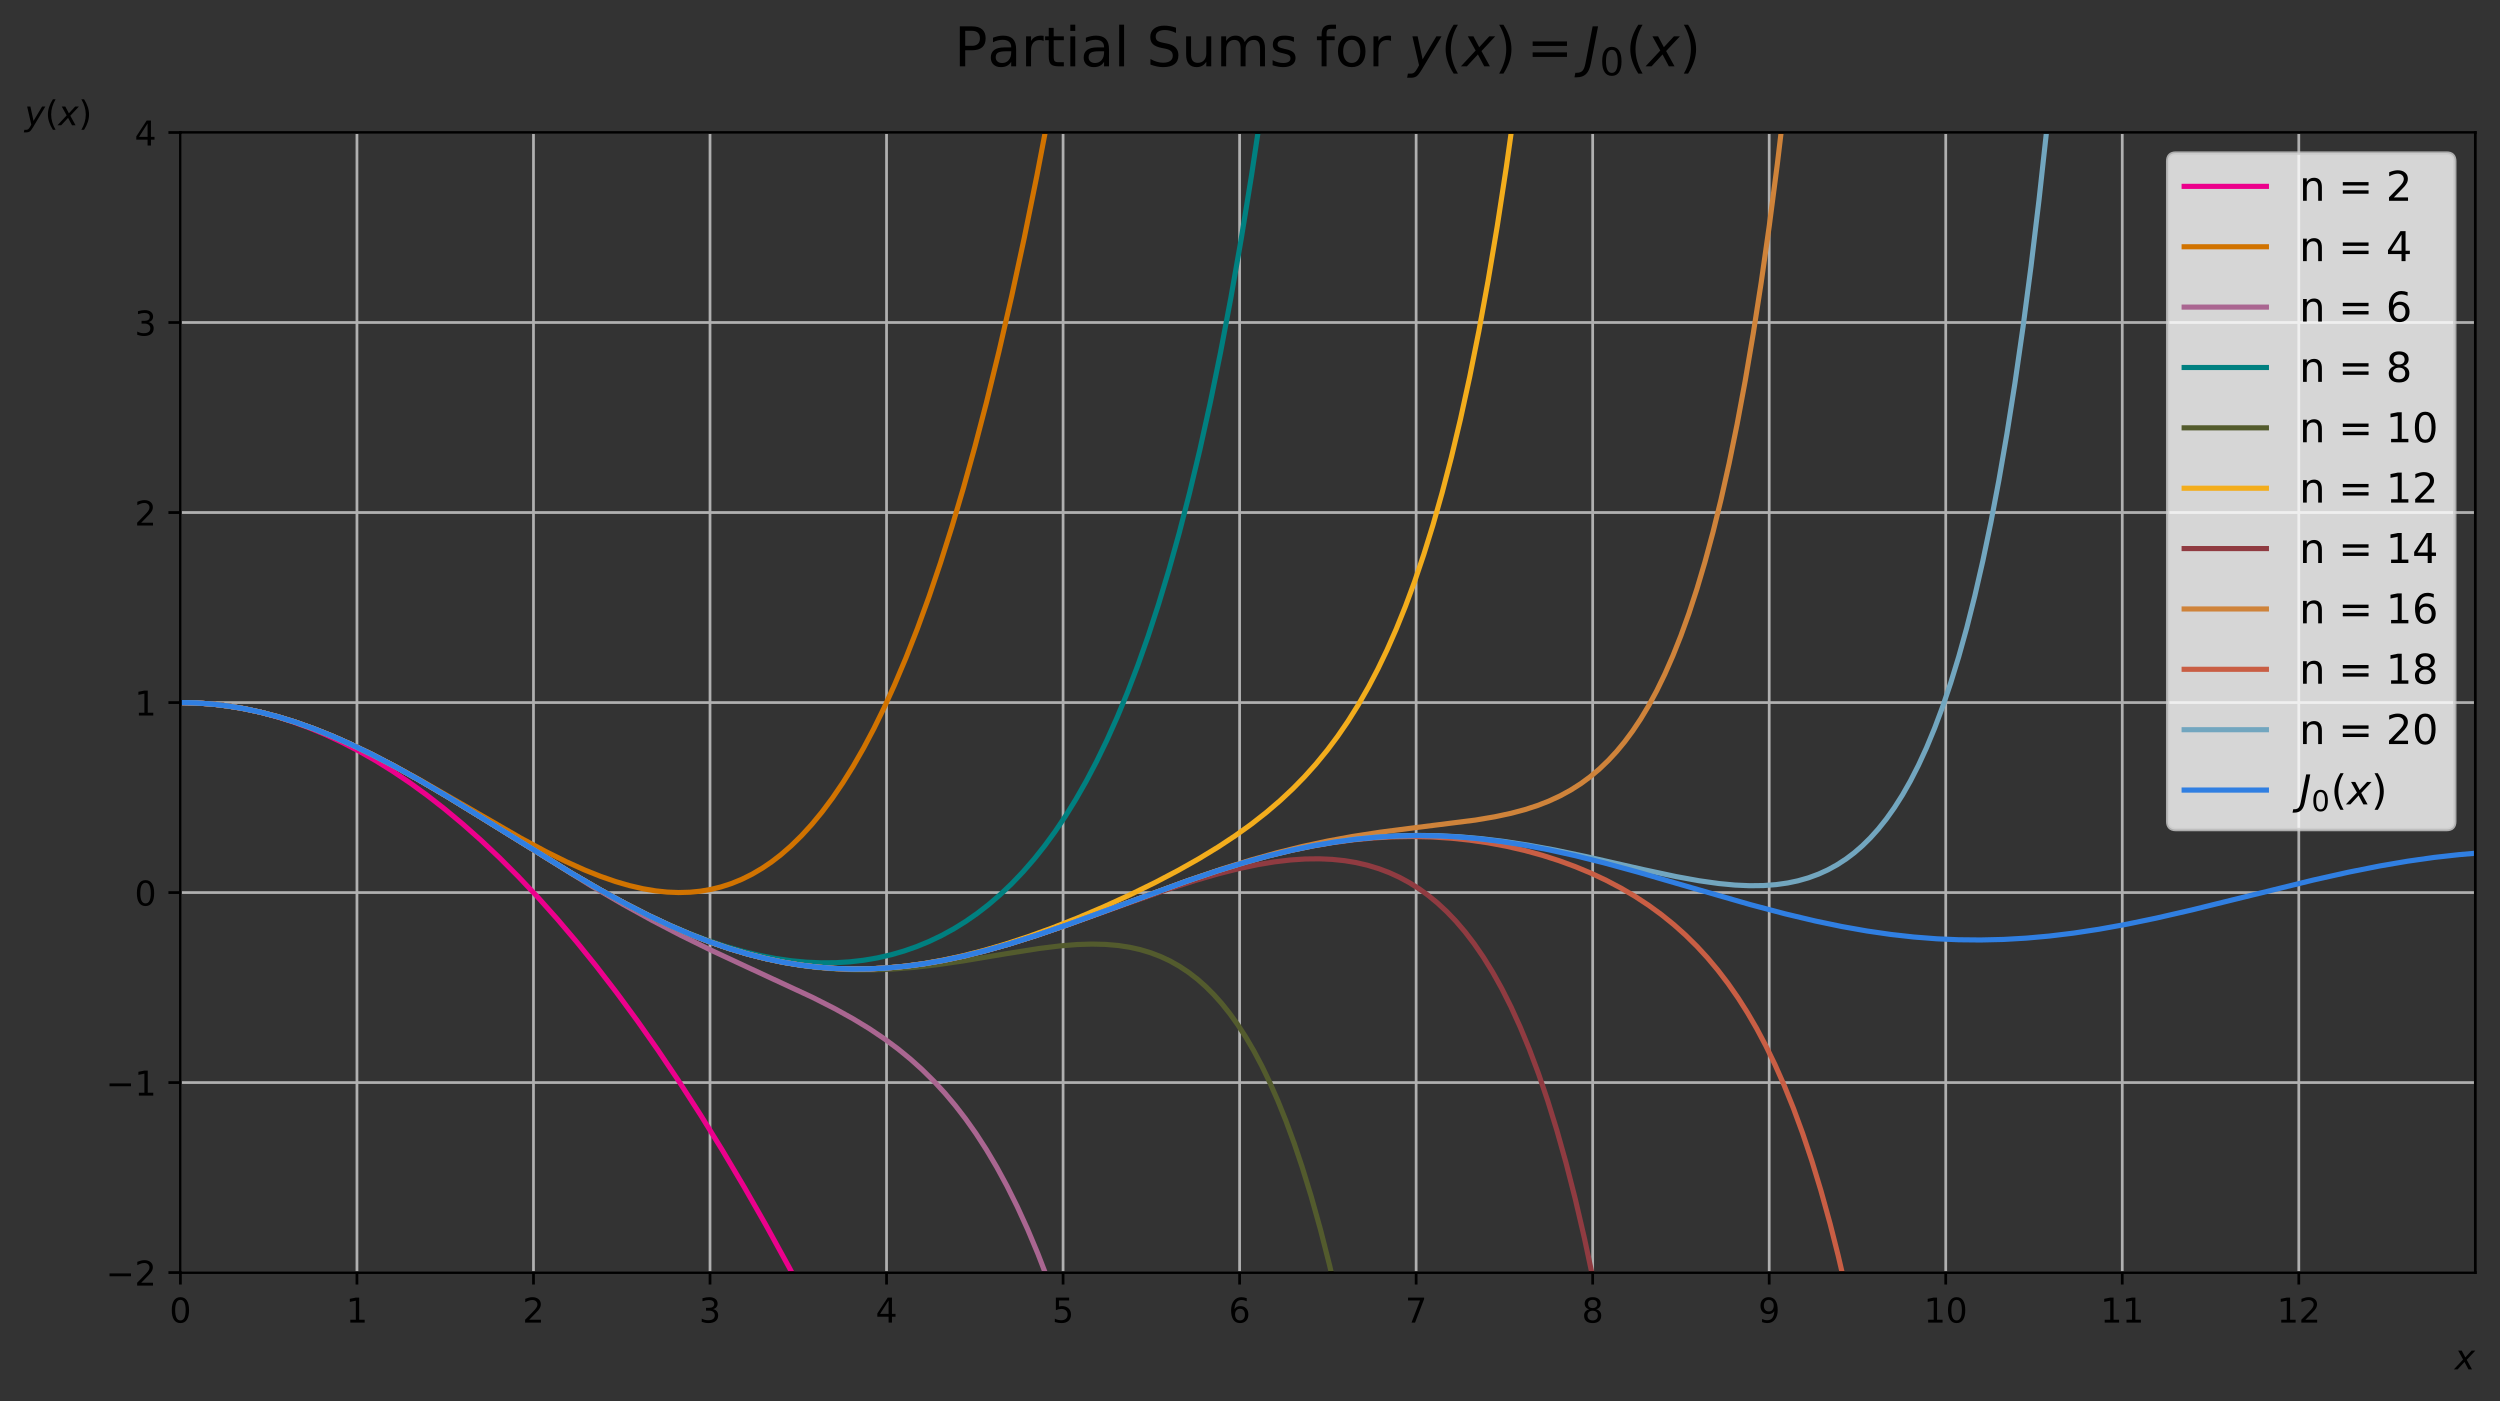 <?xml version="1.0" encoding="utf-8" standalone="no"?>
<!DOCTYPE svg PUBLIC "-//W3C//DTD SVG 1.1//EN"
  "http://www.w3.org/Graphics/SVG/1.1/DTD/svg11.dtd">
<!-- Created with matplotlib (https://matplotlib.org/) -->
<svg height="408.862pt" version="1.1" viewBox="0 0 729.442 408.862" width="729.442pt" xmlns="http://www.w3.org/2000/svg" xmlns:xlink="http://www.w3.org/1999/xlink">
 <rect x="0" y="0" width="729.442" height="408.862" fill="#333333" stroke="none"/>
 <defs>
  <style type="text/css">
*{stroke-linecap:butt;stroke-linejoin:round;}
  </style>
 </defs>
 <g id="figure_1">
  <g id="patch_1">
   <path d="M -0 408.862 
L 729.442 408.862 
L 729.442 0 
L -0 0 
z
" style="fill:none;"/>
  </g>
  <g id="axes_1">
   <g id="patch_2">
    <path d="M 52.642 371.306 
L 722.242 371.306 
L 722.242 38.666 
L 52.642 38.666 
z
" style="fill:none;"/>
   </g>
   <g id="matplotlib.axis_1">
    <g id="xtick_1">
     <g id="line2d_1">
      <path clip-path="url(#pe267e44c0d)" d="M 52.642 371.306 
L 52.642 38.666 
" style="fill:none;stroke:#b0b0b0;stroke-linecap:square;stroke-width:0.8;"/>
     </g>
     <g id="line2d_2">
      <defs>
       <path d="M 0 0 
L 0 3.5 
" id="m36343e236e" style="stroke:#000000;stroke-width:0.8;"/>
      </defs>
      <g>
       <use style="stroke:#000000;stroke-width:0.8;" x="52.642" xlink:href="#m36343e236e" y="371.306"/>
      </g>
     </g>
     <g id="text_1">
      <!-- 0 -->
      <defs>
       <path d="M 31.781 66.406 
Q 24.172 66.406 20.328 58.906 
Q 16.5 51.422 16.5 36.375 
Q 16.5 21.391 20.328 13.891 
Q 24.172 6.391 31.781 6.391 
Q 39.453 6.391 43.281 13.891 
Q 47.125 21.391 47.125 36.375 
Q 47.125 51.422 43.281 58.906 
Q 39.453 66.406 31.781 66.406 
z
M 31.781 74.219 
Q 44.047 74.219 50.516 64.516 
Q 56.984 54.828 56.984 36.375 
Q 56.984 17.969 50.516 8.266 
Q 44.047 -1.422 31.781 -1.422 
Q 19.531 -1.422 13.062 8.266 
Q 6.594 17.969 6.594 36.375 
Q 6.594 54.828 13.062 64.516 
Q 19.531 74.219 31.781 74.219 
z
" id="DejaVuSans-48"/>
      </defs>
      <g transform="translate(49.461 385.904)scale(0.1 -0.1)">
       <use xlink:href="#DejaVuSans-48"/>
      </g>
     </g>
    </g>
    <g id="xtick_2">
     <g id="line2d_3">
      <path clip-path="url(#pe267e44c0d)" d="M 104.15 371.306 
L 104.15 38.666 
" style="fill:none;stroke:#b0b0b0;stroke-linecap:square;stroke-width:0.8;"/>
     </g>
     <g id="line2d_4">
      <g>
       <use style="stroke:#000000;stroke-width:0.8;" x="104.15" xlink:href="#m36343e236e" y="371.306"/>
      </g>
     </g>
     <g id="text_2">
      <!-- 1 -->
      <defs>
       <path d="M 12.406 8.297 
L 28.516 8.297 
L 28.516 63.922 
L 10.984 60.406 
L 10.984 69.391 
L 28.422 72.906 
L 38.281 72.906 
L 38.281 8.297 
L 54.391 8.297 
L 54.391 0 
L 12.406 0 
z
" id="DejaVuSans-49"/>
      </defs>
      <g transform="translate(100.969 385.904)scale(0.1 -0.1)">
       <use xlink:href="#DejaVuSans-49"/>
      </g>
     </g>
    </g>
    <g id="xtick_3">
     <g id="line2d_5">
      <path clip-path="url(#pe267e44c0d)" d="M 155.658 371.306 
L 155.658 38.666 
" style="fill:none;stroke:#b0b0b0;stroke-linecap:square;stroke-width:0.8;"/>
     </g>
     <g id="line2d_6">
      <g>
       <use style="stroke:#000000;stroke-width:0.8;" x="155.658" xlink:href="#m36343e236e" y="371.306"/>
      </g>
     </g>
     <g id="text_3">
      <!-- 2 -->
      <defs>
       <path d="M 19.188 8.297 
L 53.609 8.297 
L 53.609 0 
L 7.328 0 
L 7.328 8.297 
Q 12.938 14.109 22.625 23.891 
Q 32.328 33.688 34.812 36.531 
Q 39.547 41.844 41.422 45.531 
Q 43.312 49.219 43.312 52.781 
Q 43.312 58.594 39.234 62.25 
Q 35.156 65.922 28.609 65.922 
Q 23.969 65.922 18.812 64.312 
Q 13.672 62.703 7.812 59.422 
L 7.812 69.391 
Q 13.766 71.781 18.938 73 
Q 24.125 74.219 28.422 74.219 
Q 39.75 74.219 46.484 68.547 
Q 53.219 62.891 53.219 53.422 
Q 53.219 48.922 51.531 44.891 
Q 49.859 40.875 45.406 35.406 
Q 44.188 33.984 37.641 27.219 
Q 31.109 20.453 19.188 8.297 
z
" id="DejaVuSans-50"/>
      </defs>
      <g transform="translate(152.476 385.904)scale(0.1 -0.1)">
       <use xlink:href="#DejaVuSans-50"/>
      </g>
     </g>
    </g>
    <g id="xtick_4">
     <g id="line2d_7">
      <path clip-path="url(#pe267e44c0d)" d="M 207.165 371.306 
L 207.165 38.666 
" style="fill:none;stroke:#b0b0b0;stroke-linecap:square;stroke-width:0.8;"/>
     </g>
     <g id="line2d_8">
      <g>
       <use style="stroke:#000000;stroke-width:0.8;" x="207.165" xlink:href="#m36343e236e" y="371.306"/>
      </g>
     </g>
     <g id="text_4">
      <!-- 3 -->
      <defs>
       <path d="M 40.578 39.312 
Q 47.656 37.797 51.625 33 
Q 55.609 28.219 55.609 21.188 
Q 55.609 10.406 48.188 4.484 
Q 40.766 -1.422 27.094 -1.422 
Q 22.516 -1.422 17.656 -0.516 
Q 12.797 0.391 7.625 2.203 
L 7.625 11.719 
Q 11.719 9.328 16.594 8.109 
Q 21.484 6.891 26.812 6.891 
Q 36.078 6.891 40.938 10.547 
Q 45.797 14.203 45.797 21.188 
Q 45.797 27.641 41.281 31.266 
Q 36.766 34.906 28.719 34.906 
L 20.219 34.906 
L 20.219 43.016 
L 29.109 43.016 
Q 36.375 43.016 40.234 45.922 
Q 44.094 48.828 44.094 54.297 
Q 44.094 59.906 40.109 62.906 
Q 36.141 65.922 28.719 65.922 
Q 24.656 65.922 20.016 65.031 
Q 15.375 64.156 9.812 62.312 
L 9.812 71.094 
Q 15.438 72.656 20.344 73.438 
Q 25.25 74.219 29.594 74.219 
Q 40.828 74.219 47.359 69.109 
Q 53.906 64.016 53.906 55.328 
Q 53.906 49.266 50.438 45.094 
Q 46.969 40.922 40.578 39.312 
z
" id="DejaVuSans-51"/>
      </defs>
      <g transform="translate(203.984 385.904)scale(0.1 -0.1)">
       <use xlink:href="#DejaVuSans-51"/>
      </g>
     </g>
    </g>
    <g id="xtick_5">
     <g id="line2d_9">
      <path clip-path="url(#pe267e44c0d)" d="M 258.673 371.306 
L 258.673 38.666 
" style="fill:none;stroke:#b0b0b0;stroke-linecap:square;stroke-width:0.8;"/>
     </g>
     <g id="line2d_10">
      <g>
       <use style="stroke:#000000;stroke-width:0.8;" x="258.673" xlink:href="#m36343e236e" y="371.306"/>
      </g>
     </g>
     <g id="text_5">
      <!-- 4 -->
      <defs>
       <path d="M 37.797 64.312 
L 12.891 25.391 
L 37.797 25.391 
z
M 35.203 72.906 
L 47.609 72.906 
L 47.609 25.391 
L 58.016 25.391 
L 58.016 17.188 
L 47.609 17.188 
L 47.609 0 
L 37.797 0 
L 37.797 17.188 
L 4.891 17.188 
L 4.891 26.703 
z
" id="DejaVuSans-52"/>
      </defs>
      <g transform="translate(255.492 385.904)scale(0.1 -0.1)">
       <use xlink:href="#DejaVuSans-52"/>
      </g>
     </g>
    </g>
    <g id="xtick_6">
     <g id="line2d_11">
      <path clip-path="url(#pe267e44c0d)" d="M 310.181 371.306 
L 310.181 38.666 
" style="fill:none;stroke:#b0b0b0;stroke-linecap:square;stroke-width:0.8;"/>
     </g>
     <g id="line2d_12">
      <g>
       <use style="stroke:#000000;stroke-width:0.8;" x="310.181" xlink:href="#m36343e236e" y="371.306"/>
      </g>
     </g>
     <g id="text_6">
      <!-- 5 -->
      <defs>
       <path d="M 10.797 72.906 
L 49.516 72.906 
L 49.516 64.594 
L 19.828 64.594 
L 19.828 46.734 
Q 21.969 47.469 24.109 47.828 
Q 26.266 48.188 28.422 48.188 
Q 40.625 48.188 47.75 41.5 
Q 54.891 34.812 54.891 23.391 
Q 54.891 11.625 47.562 5.094 
Q 40.234 -1.422 26.906 -1.422 
Q 22.312 -1.422 17.547 -0.641 
Q 12.797 0.141 7.719 1.703 
L 7.719 11.625 
Q 12.109 9.234 16.797 8.062 
Q 21.484 6.891 26.703 6.891 
Q 35.156 6.891 40.078 11.328 
Q 45.016 15.766 45.016 23.391 
Q 45.016 31 40.078 35.438 
Q 35.156 39.891 26.703 39.891 
Q 22.75 39.891 18.812 39.016 
Q 14.891 38.141 10.797 36.281 
z
" id="DejaVuSans-53"/>
      </defs>
      <g transform="translate(306.999 385.904)scale(0.1 -0.1)">
       <use xlink:href="#DejaVuSans-53"/>
      </g>
     </g>
    </g>
    <g id="xtick_7">
     <g id="line2d_13">
      <path clip-path="url(#pe267e44c0d)" d="M 361.688 371.306 
L 361.688 38.666 
" style="fill:none;stroke:#b0b0b0;stroke-linecap:square;stroke-width:0.8;"/>
     </g>
     <g id="line2d_14">
      <g>
       <use style="stroke:#000000;stroke-width:0.8;" x="361.688" xlink:href="#m36343e236e" y="371.306"/>
      </g>
     </g>
     <g id="text_7">
      <!-- 6 -->
      <defs>
       <path d="M 33.016 40.375 
Q 26.375 40.375 22.484 35.828 
Q 18.609 31.297 18.609 23.391 
Q 18.609 15.531 22.484 10.953 
Q 26.375 6.391 33.016 6.391 
Q 39.656 6.391 43.531 10.953 
Q 47.406 15.531 47.406 23.391 
Q 47.406 31.297 43.531 35.828 
Q 39.656 40.375 33.016 40.375 
z
M 52.594 71.297 
L 52.594 62.312 
Q 48.875 64.062 45.094 64.984 
Q 41.312 65.922 37.594 65.922 
Q 27.828 65.922 22.672 59.328 
Q 17.531 52.734 16.797 39.406 
Q 19.672 43.656 24.016 45.922 
Q 28.375 48.188 33.594 48.188 
Q 44.578 48.188 50.953 41.516 
Q 57.328 34.859 57.328 23.391 
Q 57.328 12.156 50.688 5.359 
Q 44.047 -1.422 33.016 -1.422 
Q 20.359 -1.422 13.672 8.266 
Q 6.984 17.969 6.984 36.375 
Q 6.984 53.656 15.188 63.938 
Q 23.391 74.219 37.203 74.219 
Q 40.922 74.219 44.703 73.484 
Q 48.484 72.75 52.594 71.297 
z
" id="DejaVuSans-54"/>
      </defs>
      <g transform="translate(358.507 385.904)scale(0.1 -0.1)">
       <use xlink:href="#DejaVuSans-54"/>
      </g>
     </g>
    </g>
    <g id="xtick_8">
     <g id="line2d_15">
      <path clip-path="url(#pe267e44c0d)" d="M 413.196 371.306 
L 413.196 38.666 
" style="fill:none;stroke:#b0b0b0;stroke-linecap:square;stroke-width:0.8;"/>
     </g>
     <g id="line2d_16">
      <g>
       <use style="stroke:#000000;stroke-width:0.8;" x="413.196" xlink:href="#m36343e236e" y="371.306"/>
      </g>
     </g>
     <g id="text_8">
      <!-- 7 -->
      <defs>
       <path d="M 8.203 72.906 
L 55.078 72.906 
L 55.078 68.703 
L 28.609 0 
L 18.312 0 
L 43.219 64.594 
L 8.203 64.594 
z
" id="DejaVuSans-55"/>
      </defs>
      <g transform="translate(410.015 385.904)scale(0.1 -0.1)">
       <use xlink:href="#DejaVuSans-55"/>
      </g>
     </g>
    </g>
    <g id="xtick_9">
     <g id="line2d_17">
      <path clip-path="url(#pe267e44c0d)" d="M 464.704 371.306 
L 464.704 38.666 
" style="fill:none;stroke:#b0b0b0;stroke-linecap:square;stroke-width:0.8;"/>
     </g>
     <g id="line2d_18">
      <g>
       <use style="stroke:#000000;stroke-width:0.8;" x="464.704" xlink:href="#m36343e236e" y="371.306"/>
      </g>
     </g>
     <g id="text_9">
      <!-- 8 -->
      <defs>
       <path d="M 31.781 34.625 
Q 24.75 34.625 20.719 30.859 
Q 16.703 27.094 16.703 20.516 
Q 16.703 13.922 20.719 10.156 
Q 24.75 6.391 31.781 6.391 
Q 38.812 6.391 42.859 10.172 
Q 46.922 13.969 46.922 20.516 
Q 46.922 27.094 42.891 30.859 
Q 38.875 34.625 31.781 34.625 
z
M 21.922 38.812 
Q 15.578 40.375 12.031 44.719 
Q 8.5 49.078 8.5 55.328 
Q 8.5 64.062 14.719 69.141 
Q 20.953 74.219 31.781 74.219 
Q 42.672 74.219 48.875 69.141 
Q 55.078 64.062 55.078 55.328 
Q 55.078 49.078 51.531 44.719 
Q 48 40.375 41.703 38.812 
Q 48.828 37.156 52.797 32.312 
Q 56.781 27.484 56.781 20.516 
Q 56.781 9.906 50.312 4.234 
Q 43.844 -1.422 31.781 -1.422 
Q 19.734 -1.422 13.25 4.234 
Q 6.781 9.906 6.781 20.516 
Q 6.781 27.484 10.781 32.312 
Q 14.797 37.156 21.922 38.812 
z
M 18.312 54.391 
Q 18.312 48.734 21.844 45.562 
Q 25.391 42.391 31.781 42.391 
Q 38.141 42.391 41.719 45.562 
Q 45.312 48.734 45.312 54.391 
Q 45.312 60.062 41.719 63.234 
Q 38.141 66.406 31.781 66.406 
Q 25.391 66.406 21.844 63.234 
Q 18.312 60.062 18.312 54.391 
z
" id="DejaVuSans-56"/>
      </defs>
      <g transform="translate(461.522 385.904)scale(0.1 -0.1)">
       <use xlink:href="#DejaVuSans-56"/>
      </g>
     </g>
    </g>
    <g id="xtick_10">
     <g id="line2d_19">
      <path clip-path="url(#pe267e44c0d)" d="M 516.211 371.306 
L 516.211 38.666 
" style="fill:none;stroke:#b0b0b0;stroke-linecap:square;stroke-width:0.8;"/>
     </g>
     <g id="line2d_20">
      <g>
       <use style="stroke:#000000;stroke-width:0.8;" x="516.211" xlink:href="#m36343e236e" y="371.306"/>
      </g>
     </g>
     <g id="text_10">
      <!-- 9 -->
      <defs>
       <path d="M 10.984 1.516 
L 10.984 10.5 
Q 14.703 8.734 18.5 7.812 
Q 22.312 6.891 25.984 6.891 
Q 35.75 6.891 40.891 13.453 
Q 46.047 20.016 46.781 33.406 
Q 43.953 29.203 39.594 26.953 
Q 35.25 24.703 29.984 24.703 
Q 19.047 24.703 12.672 31.312 
Q 6.297 37.938 6.297 49.422 
Q 6.297 60.641 12.938 67.422 
Q 19.578 74.219 30.609 74.219 
Q 43.266 74.219 49.922 64.516 
Q 56.594 54.828 56.594 36.375 
Q 56.594 19.141 48.406 8.859 
Q 40.234 -1.422 26.422 -1.422 
Q 22.703 -1.422 18.891 -0.688 
Q 15.094 0.047 10.984 1.516 
z
M 30.609 32.422 
Q 37.25 32.422 41.125 36.953 
Q 45.016 41.5 45.016 49.422 
Q 45.016 57.281 41.125 61.844 
Q 37.25 66.406 30.609 66.406 
Q 23.969 66.406 20.094 61.844 
Q 16.219 57.281 16.219 49.422 
Q 16.219 41.5 20.094 36.953 
Q 23.969 32.422 30.609 32.422 
z
" id="DejaVuSans-57"/>
      </defs>
      <g transform="translate(513.03 385.904)scale(0.1 -0.1)">
       <use xlink:href="#DejaVuSans-57"/>
      </g>
     </g>
    </g>
    <g id="xtick_11">
     <g id="line2d_21">
      <path clip-path="url(#pe267e44c0d)" d="M 567.719 371.306 
L 567.719 38.666 
" style="fill:none;stroke:#b0b0b0;stroke-linecap:square;stroke-width:0.8;"/>
     </g>
     <g id="line2d_22">
      <g>
       <use style="stroke:#000000;stroke-width:0.8;" x="567.719" xlink:href="#m36343e236e" y="371.306"/>
      </g>
     </g>
     <g id="text_11">
      <!-- 10 -->
      <g transform="translate(561.357 385.904)scale(0.1 -0.1)">
       <use xlink:href="#DejaVuSans-49"/>
       <use x="63.623" xlink:href="#DejaVuSans-48"/>
      </g>
     </g>
    </g>
    <g id="xtick_12">
     <g id="line2d_23">
      <path clip-path="url(#pe267e44c0d)" d="M 619.227 371.306 
L 619.227 38.666 
" style="fill:none;stroke:#b0b0b0;stroke-linecap:square;stroke-width:0.8;"/>
     </g>
     <g id="line2d_24">
      <g>
       <use style="stroke:#000000;stroke-width:0.8;" x="619.227" xlink:href="#m36343e236e" y="371.306"/>
      </g>
     </g>
     <g id="text_12">
      <!-- 11 -->
      <g transform="translate(612.864 385.904)scale(0.1 -0.1)">
       <use xlink:href="#DejaVuSans-49"/>
       <use x="63.623" xlink:href="#DejaVuSans-49"/>
      </g>
     </g>
    </g>
    <g id="xtick_13">
     <g id="line2d_25">
      <path clip-path="url(#pe267e44c0d)" d="M 670.734 371.306 
L 670.734 38.666 
" style="fill:none;stroke:#b0b0b0;stroke-linecap:square;stroke-width:0.8;"/>
     </g>
     <g id="line2d_26">
      <g>
       <use style="stroke:#000000;stroke-width:0.8;" x="670.734" xlink:href="#m36343e236e" y="371.306"/>
      </g>
     </g>
     <g id="text_13">
      <!-- 12 -->
      <g transform="translate(664.372 385.904)scale(0.1 -0.1)">
       <use xlink:href="#DejaVuSans-49"/>
       <use x="63.623" xlink:href="#DejaVuSans-50"/>
      </g>
     </g>
    </g>
    <g id="text_14">
     <!-- $x$ -->
     <defs>
      <path d="M 60.016 54.688 
L 34.906 27.875 
L 50.297 0 
L 39.984 0 
L 28.422 21.688 
L 8.297 0 
L -2.594 0 
L 24.312 28.812 
L 10.016 54.688 
L 20.312 54.688 
L 30.812 34.906 
L 49.125 54.688 
z
" id="DejaVuSans-Oblique-120"/>
     </defs>
     <g transform="translate(716.242 399.582)scale(0.1 -0.1)">
      <use transform="translate(0 0.312)" xlink:href="#DejaVuSans-Oblique-120"/>
     </g>
    </g>
   </g>
   <g id="matplotlib.axis_2">
    <g id="ytick_1">
     <g id="line2d_27">
      <path clip-path="url(#pe267e44c0d)" d="M 52.642 371.306 
L 722.242 371.306 
" style="fill:none;stroke:#b0b0b0;stroke-linecap:square;stroke-width:0.8;"/>
     </g>
     <g id="line2d_28">
      <defs>
       <path d="M 0 0 
L -3.5 0 
" id="m8ebce7f2dd" style="stroke:#000000;stroke-width:0.8;"/>
      </defs>
      <g>
       <use style="stroke:#000000;stroke-width:0.8;" x="52.642" xlink:href="#m8ebce7f2dd" y="371.306"/>
      </g>
     </g>
     <g id="text_15">
      <!-- −2 -->
      <defs>
       <path d="M 10.594 35.5 
L 73.188 35.5 
L 73.188 27.203 
L 10.594 27.203 
z
" id="DejaVuSans-8722"/>
      </defs>
      <g transform="translate(30.9 375.105)scale(0.1 -0.1)">
       <use xlink:href="#DejaVuSans-8722"/>
       <use x="83.789" xlink:href="#DejaVuSans-50"/>
      </g>
     </g>
    </g>
    <g id="ytick_2">
     <g id="line2d_29">
      <path clip-path="url(#pe267e44c0d)" d="M 52.642 315.866 
L 722.242 315.866 
" style="fill:none;stroke:#b0b0b0;stroke-linecap:square;stroke-width:0.8;"/>
     </g>
     <g id="line2d_30">
      <g>
       <use style="stroke:#000000;stroke-width:0.8;" x="52.642" xlink:href="#m8ebce7f2dd" y="315.866"/>
      </g>
     </g>
     <g id="text_16">
      <!-- −1 -->
      <g transform="translate(30.9 319.665)scale(0.1 -0.1)">
       <use xlink:href="#DejaVuSans-8722"/>
       <use x="83.789" xlink:href="#DejaVuSans-49"/>
      </g>
     </g>
    </g>
    <g id="ytick_3">
     <g id="line2d_31">
      <path clip-path="url(#pe267e44c0d)" d="M 52.642 260.426 
L 722.242 260.426 
" style="fill:none;stroke:#b0b0b0;stroke-linecap:square;stroke-width:0.8;"/>
     </g>
     <g id="line2d_32">
      <g>
       <use style="stroke:#000000;stroke-width:0.8;" x="52.642" xlink:href="#m8ebce7f2dd" y="260.426"/>
      </g>
     </g>
     <g id="text_17">
      <!-- 0 -->
      <g transform="translate(39.28 264.225)scale(0.1 -0.1)">
       <use xlink:href="#DejaVuSans-48"/>
      </g>
     </g>
    </g>
    <g id="ytick_4">
     <g id="line2d_33">
      <path clip-path="url(#pe267e44c0d)" d="M 52.642 204.986 
L 722.242 204.986 
" style="fill:none;stroke:#b0b0b0;stroke-linecap:square;stroke-width:0.8;"/>
     </g>
     <g id="line2d_34">
      <g>
       <use style="stroke:#000000;stroke-width:0.8;" x="52.642" xlink:href="#m8ebce7f2dd" y="204.986"/>
      </g>
     </g>
     <g id="text_18">
      <!-- 1 -->
      <g transform="translate(39.28 208.785)scale(0.1 -0.1)">
       <use xlink:href="#DejaVuSans-49"/>
      </g>
     </g>
    </g>
    <g id="ytick_5">
     <g id="line2d_35">
      <path clip-path="url(#pe267e44c0d)" d="M 52.642 149.546 
L 722.242 149.546 
" style="fill:none;stroke:#b0b0b0;stroke-linecap:square;stroke-width:0.8;"/>
     </g>
     <g id="line2d_36">
      <g>
       <use style="stroke:#000000;stroke-width:0.8;" x="52.642" xlink:href="#m8ebce7f2dd" y="149.546"/>
      </g>
     </g>
     <g id="text_19">
      <!-- 2 -->
      <g transform="translate(39.28 153.345)scale(0.1 -0.1)">
       <use xlink:href="#DejaVuSans-50"/>
      </g>
     </g>
    </g>
    <g id="ytick_6">
     <g id="line2d_37">
      <path clip-path="url(#pe267e44c0d)" d="M 52.642 94.106 
L 722.242 94.106 
" style="fill:none;stroke:#b0b0b0;stroke-linecap:square;stroke-width:0.8;"/>
     </g>
     <g id="line2d_38">
      <g>
       <use style="stroke:#000000;stroke-width:0.8;" x="52.642" xlink:href="#m8ebce7f2dd" y="94.106"/>
      </g>
     </g>
     <g id="text_20">
      <!-- 3 -->
      <g transform="translate(39.28 97.905)scale(0.1 -0.1)">
       <use xlink:href="#DejaVuSans-51"/>
      </g>
     </g>
    </g>
    <g id="ytick_7">
     <g id="line2d_39">
      <path clip-path="url(#pe267e44c0d)" d="M 52.642 38.666 
L 722.242 38.666 
" style="fill:none;stroke:#b0b0b0;stroke-linecap:square;stroke-width:0.8;"/>
     </g>
     <g id="line2d_40">
      <g>
       <use style="stroke:#000000;stroke-width:0.8;" x="52.642" xlink:href="#m8ebce7f2dd" y="38.666"/>
      </g>
     </g>
     <g id="text_21">
      <!-- 4 -->
      <g transform="translate(39.28 42.465)scale(0.1 -0.1)">
       <use xlink:href="#DejaVuSans-52"/>
      </g>
     </g>
    </g>
    <g id="text_22">
     <!-- $y(x)$ -->
     <defs>
      <path d="M 24.812 -5.078 
Q 18.562 -15.578 14.625 -18.188 
Q 10.688 -20.797 4.594 -20.797 
L -2.484 -20.797 
L -0.984 -13.281 
L 4.203 -13.281 
Q 7.953 -13.281 10.594 -11.234 
Q 13.234 -9.188 16.5 -3.219 
L 19.281 2 
L 7.172 54.688 
L 16.703 54.688 
L 25.781 12.797 
L 50.875 54.688 
L 60.297 54.688 
z
" id="DejaVuSans-Oblique-121"/>
      <path d="M 31 75.875 
Q 24.469 64.656 21.281 53.656 
Q 18.109 42.672 18.109 31.391 
Q 18.109 20.125 21.312 9.062 
Q 24.516 -2 31 -13.188 
L 23.188 -13.188 
Q 15.875 -1.703 12.234 9.375 
Q 8.594 20.453 8.594 31.391 
Q 8.594 42.281 12.203 53.312 
Q 15.828 64.359 23.188 75.875 
z
" id="DejaVuSans-40"/>
      <path d="M 8.016 75.875 
L 15.828 75.875 
Q 23.141 64.359 26.781 53.312 
Q 30.422 42.281 30.422 31.391 
Q 30.422 20.453 26.781 9.375 
Q 23.141 -1.703 15.828 -13.188 
L 8.016 -13.188 
Q 14.5 -2 17.703 9.062 
Q 20.906 20.125 20.906 31.391 
Q 20.906 42.672 17.703 53.656 
Q 14.5 64.656 8.016 75.875 
z
" id="DejaVuSans-41"/>
     </defs>
     <g transform="translate(7.2 36.566)scale(0.1 -0.1)">
      <use transform="translate(0 0.125)" xlink:href="#DejaVuSans-Oblique-121"/>
      <use transform="translate(59.18 0.125)" xlink:href="#DejaVuSans-40"/>
      <use transform="translate(98.193 0.125)" xlink:href="#DejaVuSans-Oblique-120"/>
      <use transform="translate(157.373 0.125)" xlink:href="#DejaVuSans-41"/>
     </g>
    </g>
   </g>
   <g id="line2d_41">
    <path clip-path="url(#pe267e44c0d)" d="M 52.642 204.986 
L 57.332 205.1 
L 62.021 205.445 
L 66.711 206.02 
L 71.4 206.824 
L 76.09 207.858 
L 80.779 209.122 
L 85.469 210.615 
L 90.159 212.339 
L 94.848 214.292 
L 99.538 216.475 
L 104.562 219.068 
L 109.587 221.926 
L 114.611 225.047 
L 119.636 228.432 
L 124.66 232.081 
L 129.685 235.994 
L 135.044 240.458 
L 140.404 245.223 
L 145.763 250.287 
L 151.123 255.652 
L 156.817 261.681 
L 162.512 268.048 
L 168.206 274.755 
L 173.9 281.8 
L 179.93 289.629 
L 185.959 297.837 
L 191.989 306.426 
L 198.018 315.394 
L 204.382 325.273 
L 210.747 335.575 
L 217.111 346.3 
L 223.476 357.449 
L 230.175 369.641 
L 236.874 382.302 
L 243.574 395.433 
L 250.608 409.724 
L 250.675 409.862 
L 250.675 409.862 
" style="fill:none;stroke:#ec008c;stroke-linecap:square;stroke-width:1.5;"/>
   </g>
   <g id="line2d_42">
    <path clip-path="url(#pe267e44c0d)" d="M 52.642 204.986 
L 57.332 205.1 
L 62.021 205.444 
L 66.711 206.015 
L 71.4 206.809 
L 76.09 207.821 
L 81.114 209.14 
L 86.139 210.692 
L 91.498 212.593 
L 96.858 214.729 
L 102.552 217.236 
L 108.582 220.128 
L 115.281 223.589 
L 122.985 227.822 
L 133.369 233.804 
L 151.793 244.449 
L 159.162 248.417 
L 165.191 251.414 
L 170.551 253.828 
L 175.24 255.704 
L 179.595 257.215 
L 183.614 258.386 
L 187.634 259.317 
L 191.319 259.937 
L 194.668 260.289 
L 198.018 260.425 
L 201.368 260.327 
L 204.382 260.027 
L 207.397 259.512 
L 210.412 258.771 
L 213.427 257.79 
L 216.441 256.558 
L 219.456 255.061 
L 222.471 253.284 
L 225.15 251.461 
L 227.83 249.397 
L 230.845 246.775 
L 233.86 243.821 
L 236.874 240.522 
L 239.889 236.862 
L 242.904 232.826 
L 245.918 228.4 
L 248.933 223.567 
L 251.948 218.312 
L 254.963 212.619 
L 257.977 206.471 
L 260.992 199.852 
L 264.342 191.925 
L 267.691 183.372 
L 271.041 174.171 
L 274.391 164.296 
L 277.74 153.723 
L 281.09 142.429 
L 284.44 130.386 
L 287.789 117.571 
L 291.474 102.55 
L 295.159 86.527 
L 298.843 69.466 
L 302.528 51.332 
L 306.213 32.088 
L 309.897 11.697 
L 312.09 -1 
L 312.09 -1 
" style="fill:none;stroke:#d17300;stroke-linecap:square;stroke-width:1.5;"/>
   </g>
   <g id="line2d_43">
    <path clip-path="url(#pe267e44c0d)" d="M 52.642 204.986 
L 57.332 205.1 
L 62.021 205.444 
L 66.711 206.015 
L 71.4 206.809 
L 76.09 207.821 
L 81.114 209.14 
L 86.139 210.694 
L 91.498 212.597 
L 96.858 214.738 
L 102.552 217.255 
L 108.582 220.168 
L 114.946 223.486 
L 121.98 227.401 
L 130.355 232.331 
L 140.739 238.72 
L 172.896 258.692 
L 181.94 263.947 
L 190.314 268.564 
L 198.688 272.928 
L 207.397 277.212 
L 217.781 282.06 
L 237.209 291.07 
L 243.574 294.304 
L 248.933 297.274 
L 253.623 300.128 
L 257.977 303.051 
L 261.997 306.032 
L 265.682 309.047 
L 269.031 312.058 
L 272.381 315.363 
L 275.731 318.995 
L 278.745 322.578 
L 281.76 326.487 
L 284.775 330.755 
L 287.789 335.415 
L 290.804 340.502 
L 293.819 346.054 
L 296.833 352.108 
L 299.848 358.706 
L 302.863 365.892 
L 305.878 373.709 
L 308.892 382.206 
L 311.907 391.431 
L 314.922 401.436 
L 317.285 409.862 
L 317.285 409.862 
" style="fill:none;stroke:#aa6691;stroke-linecap:square;stroke-width:1.5;"/>
   </g>
   <g id="line2d_44">
    <path clip-path="url(#pe267e44c0d)" d="M 52.642 204.986 
L 57.332 205.1 
L 62.021 205.444 
L 66.711 206.015 
L 71.4 206.809 
L 76.09 207.821 
L 81.114 209.14 
L 86.139 210.694 
L 91.498 212.597 
L 96.858 214.738 
L 102.552 217.255 
L 108.582 220.167 
L 114.946 223.484 
L 121.98 227.397 
L 130.355 232.321 
L 141.074 238.901 
L 166.866 254.838 
L 175.24 259.692 
L 182.61 263.708 
L 189.309 267.1 
L 195.338 269.908 
L 201.033 272.321 
L 206.392 274.36 
L 211.752 276.155 
L 216.776 277.602 
L 221.466 278.734 
L 226.155 279.645 
L 230.845 280.323 
L 235.199 280.735 
L 239.554 280.927 
L 243.909 280.89 
L 247.928 280.643 
L 251.948 280.183 
L 255.967 279.498 
L 259.987 278.578 
L 263.672 277.517 
L 267.356 276.236 
L 271.041 274.722 
L 274.726 272.962 
L 278.41 270.939 
L 281.76 268.856 
L 285.11 266.527 
L 288.459 263.933 
L 291.809 261.055 
L 295.159 257.874 
L 298.508 254.366 
L 301.858 250.504 
L 304.873 246.703 
L 307.887 242.571 
L 310.902 238.082 
L 313.917 233.209 
L 316.932 227.924 
L 319.946 222.193 
L 322.961 215.983 
L 325.976 209.256 
L 328.99 201.971 
L 332.005 194.085 
L 335.02 185.549 
L 338.034 176.313 
L 341.049 166.323 
L 344.064 155.519 
L 347.079 143.837 
L 350.093 131.211 
L 353.108 117.566 
L 356.123 102.826 
L 359.137 86.906 
L 362.152 69.719 
L 365.167 51.169 
L 368.182 31.155 
L 371.196 9.57 
L 372.593 -1 
L 372.593 -1 
" style="fill:none;stroke:#008080;stroke-linecap:square;stroke-width:1.5;"/>
   </g>
   <g id="line2d_45">
    <path clip-path="url(#pe267e44c0d)" d="M 52.642 204.986 
L 57.332 205.1 
L 62.021 205.444 
L 66.711 206.015 
L 71.4 206.809 
L 76.09 207.821 
L 81.114 209.14 
L 86.139 210.694 
L 91.498 212.597 
L 96.858 214.738 
L 102.552 217.255 
L 108.582 220.167 
L 114.946 223.484 
L 121.98 227.397 
L 130.355 232.321 
L 141.074 238.902 
L 166.866 254.849 
L 175.24 259.714 
L 182.61 263.747 
L 189.309 267.165 
L 195.673 270.159 
L 201.703 272.744 
L 207.397 274.941 
L 212.757 276.78 
L 218.116 278.388 
L 223.476 279.758 
L 228.835 280.886 
L 233.86 281.723 
L 238.884 282.348 
L 244.244 282.785 
L 249.603 282.991 
L 254.963 282.978 
L 260.657 282.74 
L 266.686 282.26 
L 273.386 281.49 
L 281.09 280.366 
L 293.484 278.287 
L 303.198 276.746 
L 309.227 276.001 
L 314.252 275.594 
L 318.606 275.458 
L 322.626 275.558 
L 326.311 275.879 
L 329.66 276.396 
L 332.675 277.072 
L 335.69 277.972 
L 338.704 279.126 
L 341.384 280.387 
L 344.064 281.893 
L 346.744 283.668 
L 349.423 285.738 
L 351.768 287.813 
L 354.113 290.153 
L 356.458 292.78 
L 358.802 295.716 
L 361.147 298.984 
L 363.492 302.609 
L 365.837 306.618 
L 368.182 311.037 
L 370.526 315.898 
L 372.871 321.23 
L 375.216 327.069 
L 377.561 333.448 
L 379.905 340.405 
L 382.585 349.115 
L 385.265 358.695 
L 387.945 369.212 
L 390.624 380.737 
L 393.304 393.348 
L 395.984 407.125 
L 396.489 409.862 
L 396.489 409.862 
" style="fill:none;stroke:#535b2d;stroke-linecap:square;stroke-width:1.5;"/>
   </g>
   <g id="line2d_46">
    <path clip-path="url(#pe267e44c0d)" d="M 52.642 204.986 
L 57.332 205.1 
L 62.021 205.444 
L 66.711 206.015 
L 71.4 206.809 
L 76.09 207.821 
L 81.114 209.14 
L 86.139 210.694 
L 91.498 212.597 
L 96.858 214.738 
L 102.552 217.255 
L 108.582 220.167 
L 114.946 223.484 
L 121.98 227.397 
L 130.355 232.321 
L 141.074 238.902 
L 166.866 254.849 
L 175.24 259.713 
L 182.61 263.745 
L 189.309 267.162 
L 195.673 270.154 
L 201.703 272.735 
L 207.397 274.927 
L 212.757 276.759 
L 218.116 278.356 
L 223.476 279.712 
L 228.5 280.757 
L 233.525 281.582 
L 238.549 282.185 
L 243.574 282.567 
L 248.598 282.729 
L 253.623 282.676 
L 258.647 282.412 
L 264.007 281.905 
L 269.366 281.175 
L 275.061 280.167 
L 280.755 278.933 
L 286.784 277.397 
L 293.149 275.539 
L 299.848 273.345 
L 306.883 270.802 
L 314.252 267.9 
L 321.956 264.624 
L 329.66 261.105 
L 337.03 257.499 
L 343.729 253.983 
L 349.758 250.583 
L 355.453 247.115 
L 360.477 243.796 
L 365.167 240.427 
L 369.521 237.012 
L 373.541 233.566 
L 377.226 230.114 
L 380.575 226.691 
L 383.925 222.958 
L 387.275 218.869 
L 390.289 214.843 
L 393.304 210.447 
L 396.319 205.636 
L 399.334 200.36 
L 402.013 195.235 
L 404.693 189.658 
L 407.373 183.581 
L 410.052 176.956 
L 412.732 169.727 
L 415.412 161.836 
L 418.092 153.22 
L 420.771 143.809 
L 423.451 133.53 
L 426.131 122.302 
L 428.811 110.038 
L 431.49 96.645 
L 434.17 82.022 
L 436.85 66.061 
L 439.53 48.644 
L 442.209 29.646 
L 444.889 8.933 
L 446.096 -1 
L 446.096 -1 
" style="fill:none;stroke:#f3ad1c;stroke-linecap:square;stroke-width:1.5;"/>
   </g>
   <g id="line2d_47">
    <path clip-path="url(#pe267e44c0d)" d="M 52.642 204.986 
L 57.332 205.1 
L 62.021 205.444 
L 66.711 206.015 
L 71.4 206.809 
L 76.09 207.821 
L 81.114 209.14 
L 86.139 210.694 
L 91.498 212.597 
L 96.858 214.738 
L 102.552 217.255 
L 108.582 220.167 
L 114.946 223.484 
L 121.98 227.397 
L 130.355 232.321 
L 141.074 238.902 
L 166.866 254.849 
L 175.24 259.713 
L 182.61 263.745 
L 189.309 267.162 
L 195.673 270.154 
L 201.703 272.735 
L 207.397 274.927 
L 212.757 276.76 
L 218.116 278.358 
L 223.476 279.714 
L 228.5 280.761 
L 233.525 281.588 
L 238.549 282.194 
L 243.574 282.579 
L 248.598 282.747 
L 253.623 282.701 
L 258.982 282.423 
L 264.342 281.918 
L 269.701 281.196 
L 275.396 280.207 
L 281.425 278.928 
L 287.789 277.347 
L 294.824 275.356 
L 302.528 272.937 
L 311.907 269.741 
L 327.316 264.206 
L 340.379 259.611 
L 348.753 256.904 
L 355.453 254.962 
L 361.482 253.44 
L 366.842 252.308 
L 371.866 251.471 
L 376.556 250.917 
L 380.91 250.629 
L 384.93 250.58 
L 388.615 250.741 
L 392.299 251.121 
L 395.649 251.677 
L 398.999 252.453 
L 402.348 253.472 
L 405.363 254.618 
L 408.378 256 
L 411.392 257.642 
L 414.072 259.338 
L 416.752 261.276 
L 419.432 263.478 
L 422.111 265.966 
L 424.791 268.764 
L 427.471 271.899 
L 430.151 275.4 
L 432.83 279.301 
L 435.51 283.635 
L 438.19 288.442 
L 440.87 293.763 
L 443.549 299.645 
L 446.229 306.136 
L 448.909 313.292 
L 451.588 321.172 
L 454.268 329.841 
L 456.948 339.369 
L 459.628 349.833 
L 462.307 361.317 
L 464.987 373.912 
L 467.667 387.715 
L 470.347 402.834 
L 471.514 409.862 
L 471.514 409.862 
" style="fill:none;stroke:#903b41;stroke-linecap:square;stroke-width:1.5;"/>
   </g>
   <g id="line2d_48">
    <path clip-path="url(#pe267e44c0d)" d="M 52.642 204.986 
L 57.332 205.1 
L 62.021 205.444 
L 66.711 206.015 
L 71.4 206.809 
L 76.09 207.821 
L 81.114 209.14 
L 86.139 210.694 
L 91.498 212.597 
L 96.858 214.738 
L 102.552 217.255 
L 108.582 220.167 
L 114.946 223.484 
L 121.98 227.397 
L 130.355 232.321 
L 141.074 238.902 
L 166.866 254.849 
L 175.24 259.713 
L 182.61 263.745 
L 189.309 267.162 
L 195.673 270.154 
L 201.703 272.735 
L 207.397 274.927 
L 212.757 276.76 
L 218.116 278.358 
L 223.476 279.714 
L 228.5 280.761 
L 233.525 281.588 
L 238.549 282.193 
L 243.574 282.579 
L 248.598 282.746 
L 253.623 282.7 
L 258.982 282.421 
L 264.342 281.915 
L 269.701 281.191 
L 275.396 280.199 
L 281.425 278.916 
L 287.789 277.328 
L 294.489 275.427 
L 302.193 272.998 
L 310.902 270.011 
L 322.626 265.733 
L 347.079 256.748 
L 356.458 253.575 
L 364.832 250.979 
L 372.536 248.828 
L 379.905 247.004 
L 387.275 245.417 
L 394.644 244.061 
L 402.683 242.818 
L 412.397 241.56 
L 430.486 239.278 
L 436.18 238.31 
L 440.87 237.305 
L 444.889 236.237 
L 448.574 235.043 
L 451.923 233.738 
L 455.273 232.183 
L 458.288 230.534 
L 461.303 228.609 
L 463.982 226.635 
L 466.662 224.38 
L 469.342 221.81 
L 471.687 219.274 
L 474.031 216.441 
L 476.376 213.281 
L 478.721 209.762 
L 481.066 205.85 
L 483.41 201.508 
L 485.755 196.695 
L 488.1 191.367 
L 490.445 185.478 
L 492.789 178.977 
L 495.134 171.809 
L 497.479 163.915 
L 499.824 155.231 
L 502.169 145.689 
L 504.513 135.215 
L 506.858 123.73 
L 509.203 111.147 
L 511.548 97.374 
L 513.892 82.313 
L 516.237 65.856 
L 518.582 47.888 
L 520.927 28.286 
L 523.272 6.918 
L 524.091 -1 
L 524.091 -1 
" style="fill:none;stroke:#cf833a;stroke-linecap:square;stroke-width:1.5;"/>
   </g>
   <g id="line2d_49">
    <path clip-path="url(#pe267e44c0d)" d="M 52.642 204.986 
L 57.332 205.1 
L 62.021 205.444 
L 66.711 206.015 
L 71.4 206.809 
L 76.09 207.821 
L 81.114 209.14 
L 86.139 210.694 
L 91.498 212.597 
L 96.858 214.738 
L 102.552 217.255 
L 108.582 220.167 
L 114.946 223.484 
L 121.98 227.397 
L 130.355 232.321 
L 141.074 238.902 
L 166.866 254.849 
L 175.24 259.713 
L 182.61 263.745 
L 189.309 267.162 
L 195.673 270.154 
L 201.703 272.735 
L 207.397 274.927 
L 212.757 276.76 
L 218.116 278.358 
L 223.476 279.714 
L 228.5 280.761 
L 233.525 281.588 
L 238.549 282.194 
L 243.574 282.579 
L 248.598 282.746 
L 253.623 282.7 
L 258.982 282.421 
L 264.342 281.915 
L 269.701 281.192 
L 275.396 280.2 
L 281.425 278.917 
L 287.789 277.329 
L 294.489 275.429 
L 302.193 273.002 
L 310.902 270.017 
L 322.626 265.747 
L 345.739 257.282 
L 354.783 254.232 
L 362.822 251.754 
L 369.856 249.81 
L 376.556 248.184 
L 382.92 246.866 
L 388.95 245.836 
L 394.979 245.033 
L 400.673 244.492 
L 406.368 244.17 
L 412.062 244.072 
L 417.757 244.204 
L 423.451 244.57 
L 428.811 245.134 
L 434.17 245.914 
L 439.53 246.918 
L 444.889 248.153 
L 449.914 249.532 
L 454.938 251.139 
L 459.628 252.861 
L 464.317 254.816 
L 468.672 256.863 
L 473.026 259.159 
L 477.046 261.527 
L 481.066 264.165 
L 484.75 266.851 
L 488.435 269.83 
L 491.785 272.824 
L 495.134 276.126 
L 498.149 279.396 
L 501.164 282.982 
L 504.178 286.921 
L 507.193 291.257 
L 509.873 295.483 
L 512.553 300.098 
L 515.232 305.143 
L 517.912 310.665 
L 520.592 316.716 
L 523.272 323.351 
L 525.951 330.633 
L 528.631 338.631 
L 531.311 347.421 
L 533.99 357.086 
L 536.335 366.334 
L 538.68 376.389 
L 541.025 387.325 
L 543.37 399.221 
L 545.311 409.862 
L 545.311 409.862 
" style="fill:none;stroke:#c95e44;stroke-linecap:square;stroke-width:1.5;"/>
   </g>
   <g id="line2d_50">
    <path clip-path="url(#pe267e44c0d)" d="M 52.642 204.986 
L 57.332 205.1 
L 62.021 205.444 
L 66.711 206.015 
L 71.4 206.809 
L 76.09 207.821 
L 81.114 209.14 
L 86.139 210.694 
L 91.498 212.597 
L 96.858 214.738 
L 102.552 217.255 
L 108.582 220.167 
L 114.946 223.484 
L 121.98 227.397 
L 130.355 232.321 
L 141.074 238.902 
L 166.866 254.849 
L 175.24 259.713 
L 182.61 263.745 
L 189.309 267.162 
L 195.673 270.154 
L 201.703 272.735 
L 207.397 274.927 
L 212.757 276.76 
L 218.116 278.358 
L 223.476 279.714 
L 228.5 280.761 
L 233.525 281.588 
L 238.549 282.194 
L 243.574 282.579 
L 248.598 282.746 
L 253.623 282.7 
L 258.982 282.421 
L 264.342 281.915 
L 269.701 281.192 
L 275.396 280.2 
L 281.425 278.917 
L 287.789 277.329 
L 294.489 275.429 
L 302.193 273.002 
L 310.902 270.017 
L 322.626 265.746 
L 346.074 257.16 
L 355.118 254.114 
L 363.157 251.64 
L 370.191 249.698 
L 376.891 248.071 
L 383.255 246.746 
L 389.619 245.653 
L 395.649 244.84 
L 401.678 244.252 
L 407.708 243.891 
L 413.737 243.757 
L 419.767 243.847 
L 425.796 244.154 
L 432.16 244.703 
L 438.86 245.513 
L 445.894 246.593 
L 453.598 248.007 
L 462.642 249.902 
L 479.391 253.705 
L 489.105 255.777 
L 495.804 256.989 
L 501.499 257.792 
L 506.188 258.238 
L 510.543 258.433 
L 514.562 258.383 
L 518.247 258.107 
L 521.597 257.633 
L 524.611 256.998 
L 527.626 256.141 
L 530.641 255.032 
L 533.321 253.81 
L 536 252.34 
L 538.68 250.596 
L 541.025 248.822 
L 543.37 246.794 
L 545.714 244.488 
L 548.059 241.88 
L 550.404 238.941 
L 552.749 235.641 
L 555.093 231.947 
L 557.438 227.823 
L 559.783 223.231 
L 562.128 218.129 
L 564.473 212.469 
L 566.817 206.203 
L 569.162 199.275 
L 571.507 191.626 
L 573.852 183.193 
L 576.196 173.905 
L 578.541 163.685 
L 580.886 152.453 
L 583.231 140.117 
L 585.575 126.58 
L 587.92 111.738 
L 590.265 95.475 
L 592.61 77.667 
L 594.955 58.18 
L 597.299 36.866 
L 599.644 13.569 
L 601.011 -1 
L 601.011 -1 
" style="fill:none;stroke:#72a6bf;stroke-linecap:square;stroke-width:1.5;"/>
   </g>
   <g id="line2d_51">
    <path clip-path="url(#pe267e44c0d)" d="M 52.642 204.986 
L 57.332 205.1 
L 62.021 205.444 
L 66.711 206.015 
L 71.4 206.809 
L 76.09 207.821 
L 81.114 209.14 
L 86.139 210.694 
L 91.498 212.597 
L 96.858 214.738 
L 102.552 217.255 
L 108.582 220.167 
L 114.946 223.484 
L 121.98 227.397 
L 130.355 232.321 
L 141.074 238.902 
L 166.866 254.849 
L 175.24 259.713 
L 182.61 263.745 
L 189.309 267.162 
L 195.673 270.154 
L 201.703 272.735 
L 207.397 274.927 
L 212.757 276.76 
L 218.116 278.358 
L 223.476 279.714 
L 228.5 280.761 
L 233.525 281.588 
L 238.549 282.194 
L 243.574 282.579 
L 248.598 282.746 
L 253.623 282.7 
L 258.982 282.421 
L 264.342 281.915 
L 269.701 281.192 
L 275.396 280.2 
L 281.425 278.917 
L 287.789 277.329 
L 294.489 275.429 
L 302.193 273.002 
L 310.902 270.017 
L 322.626 265.746 
L 346.074 257.16 
L 355.118 254.115 
L 363.157 251.641 
L 370.191 249.7 
L 376.891 248.074 
L 383.255 246.751 
L 389.619 245.66 
L 395.649 244.85 
L 401.678 244.266 
L 407.708 243.912 
L 413.737 243.787 
L 419.767 243.891 
L 425.796 244.217 
L 431.825 244.758 
L 438.19 245.551 
L 444.889 246.613 
L 451.923 247.959 
L 459.628 249.668 
L 468.002 251.758 
L 478.051 254.504 
L 493.459 258.983 
L 510.878 263.993 
L 520.927 266.65 
L 529.636 268.721 
L 537.34 270.328 
L 544.709 271.637 
L 551.744 272.656 
L 558.443 273.403 
L 565.142 273.922 
L 571.507 274.2 
L 577.871 274.265 
L 584.571 274.107 
L 591.27 273.721 
L 597.969 273.116 
L 605.004 272.26 
L 612.373 271.14 
L 620.412 269.689 
L 629.121 267.888 
L 639.505 265.505 
L 654.244 261.869 
L 675.012 256.767 
L 685.396 254.449 
L 694.44 252.654 
L 702.479 251.277 
L 710.183 250.181 
L 717.553 249.357 
L 722.242 248.954 
L 722.242 248.954 
" style="fill:none;stroke:#307fe2;stroke-linecap:square;stroke-width:1.5;"/>
   </g>
   <g id="patch_3">
    <path d="M 52.642 371.306 
L 52.642 38.666 
" style="fill:none;stroke:#000000;stroke-linecap:square;stroke-linejoin:miter;stroke-width:0.8;"/>
   </g>
   <g id="patch_4">
    <path d="M 722.242 371.306 
L 722.242 38.666 
" style="fill:none;stroke:#000000;stroke-linecap:square;stroke-linejoin:miter;stroke-width:0.8;"/>
   </g>
   <g id="patch_5">
    <path d="M 52.642 371.306 
L 722.242 371.306 
" style="fill:none;stroke:#000000;stroke-linecap:square;stroke-linejoin:miter;stroke-width:0.8;"/>
   </g>
   <g id="patch_6">
    <path d="M 52.642 38.666 
L 722.242 38.666 
" style="fill:none;stroke:#000000;stroke-linecap:square;stroke-linejoin:miter;stroke-width:0.8;"/>
   </g>
   <g id="text_23">
    <!-- Partial Sums for $y(x) = J_0(x)$ -->
    <defs>
     <path d="M 19.672 64.797 
L 19.672 37.406 
L 32.078 37.406 
Q 38.969 37.406 42.719 40.969 
Q 46.484 44.531 46.484 51.125 
Q 46.484 57.672 42.719 61.234 
Q 38.969 64.797 32.078 64.797 
z
M 9.812 72.906 
L 32.078 72.906 
Q 44.344 72.906 50.609 67.359 
Q 56.891 61.812 56.891 51.125 
Q 56.891 40.328 50.609 34.812 
Q 44.344 29.297 32.078 29.297 
L 19.672 29.297 
L 19.672 0 
L 9.812 0 
z
" id="DejaVuSans-80"/>
     <path d="M 34.281 27.484 
Q 23.391 27.484 19.188 25 
Q 14.984 22.516 14.984 16.5 
Q 14.984 11.719 18.141 8.906 
Q 21.297 6.109 26.703 6.109 
Q 34.188 6.109 38.703 11.406 
Q 43.219 16.703 43.219 25.484 
L 43.219 27.484 
z
M 52.203 31.203 
L 52.203 0 
L 43.219 0 
L 43.219 8.297 
Q 40.141 3.328 35.547 0.953 
Q 30.953 -1.422 24.312 -1.422 
Q 15.922 -1.422 10.953 3.297 
Q 6 8.016 6 15.922 
Q 6 25.141 12.172 29.828 
Q 18.359 34.516 30.609 34.516 
L 43.219 34.516 
L 43.219 35.406 
Q 43.219 41.609 39.141 45 
Q 35.062 48.391 27.688 48.391 
Q 23 48.391 18.547 47.266 
Q 14.109 46.141 10.016 43.891 
L 10.016 52.203 
Q 14.938 54.109 19.578 55.047 
Q 24.219 56 28.609 56 
Q 40.484 56 46.344 49.844 
Q 52.203 43.703 52.203 31.203 
z
" id="DejaVuSans-97"/>
     <path d="M 41.109 46.297 
Q 39.594 47.172 37.812 47.578 
Q 36.031 48 33.891 48 
Q 26.266 48 22.188 43.047 
Q 18.109 38.094 18.109 28.812 
L 18.109 0 
L 9.078 0 
L 9.078 54.688 
L 18.109 54.688 
L 18.109 46.188 
Q 20.953 51.172 25.484 53.578 
Q 30.031 56 36.531 56 
Q 37.453 56 38.578 55.875 
Q 39.703 55.766 41.062 55.516 
z
" id="DejaVuSans-114"/>
     <path d="M 18.312 70.219 
L 18.312 54.688 
L 36.812 54.688 
L 36.812 47.703 
L 18.312 47.703 
L 18.312 18.016 
Q 18.312 11.328 20.141 9.422 
Q 21.969 7.516 27.594 7.516 
L 36.812 7.516 
L 36.812 0 
L 27.594 0 
Q 17.188 0 13.234 3.875 
Q 9.281 7.766 9.281 18.016 
L 9.281 47.703 
L 2.688 47.703 
L 2.688 54.688 
L 9.281 54.688 
L 9.281 70.219 
z
" id="DejaVuSans-116"/>
     <path d="M 9.422 54.688 
L 18.406 54.688 
L 18.406 0 
L 9.422 0 
z
M 9.422 75.984 
L 18.406 75.984 
L 18.406 64.594 
L 9.422 64.594 
z
" id="DejaVuSans-105"/>
     <path d="M 9.422 75.984 
L 18.406 75.984 
L 18.406 0 
L 9.422 0 
z
" id="DejaVuSans-108"/>
     <path id="DejaVuSans-32"/>
     <path d="M 53.516 70.516 
L 53.516 60.891 
Q 47.906 63.578 42.922 64.891 
Q 37.938 66.219 33.297 66.219 
Q 25.25 66.219 20.875 63.094 
Q 16.5 59.969 16.5 54.203 
Q 16.5 49.359 19.406 46.891 
Q 22.312 44.438 30.422 42.922 
L 36.375 41.703 
Q 47.406 39.594 52.656 34.297 
Q 57.906 29 57.906 20.125 
Q 57.906 9.516 50.797 4.047 
Q 43.703 -1.422 29.984 -1.422 
Q 24.812 -1.422 18.969 -0.25 
Q 13.141 0.922 6.891 3.219 
L 6.891 13.375 
Q 12.891 10.016 18.656 8.297 
Q 24.422 6.594 29.984 6.594 
Q 38.422 6.594 43.016 9.906 
Q 47.609 13.234 47.609 19.391 
Q 47.609 24.75 44.312 27.781 
Q 41.016 30.812 33.5 32.328 
L 27.484 33.5 
Q 16.453 35.688 11.516 40.375 
Q 6.594 45.062 6.594 53.422 
Q 6.594 63.094 13.406 68.656 
Q 20.219 74.219 32.172 74.219 
Q 37.312 74.219 42.625 73.281 
Q 47.953 72.359 53.516 70.516 
z
" id="DejaVuSans-83"/>
     <path d="M 8.5 21.578 
L 8.5 54.688 
L 17.484 54.688 
L 17.484 21.922 
Q 17.484 14.156 20.5 10.266 
Q 23.531 6.391 29.594 6.391 
Q 36.859 6.391 41.078 11.031 
Q 45.312 15.672 45.312 23.688 
L 45.312 54.688 
L 54.297 54.688 
L 54.297 0 
L 45.312 0 
L 45.312 8.406 
Q 42.047 3.422 37.719 1 
Q 33.406 -1.422 27.688 -1.422 
Q 18.266 -1.422 13.375 4.438 
Q 8.5 10.297 8.5 21.578 
z
M 31.109 56 
z
" id="DejaVuSans-117"/>
     <path d="M 52 44.188 
Q 55.375 50.25 60.062 53.125 
Q 64.75 56 71.094 56 
Q 79.641 56 84.281 50.016 
Q 88.922 44.047 88.922 33.016 
L 88.922 0 
L 79.891 0 
L 79.891 32.719 
Q 79.891 40.578 77.094 44.375 
Q 74.312 48.188 68.609 48.188 
Q 61.625 48.188 57.562 43.547 
Q 53.516 38.922 53.516 30.906 
L 53.516 0 
L 44.484 0 
L 44.484 32.719 
Q 44.484 40.625 41.703 44.406 
Q 38.922 48.188 33.109 48.188 
Q 26.219 48.188 22.156 43.531 
Q 18.109 38.875 18.109 30.906 
L 18.109 0 
L 9.078 0 
L 9.078 54.688 
L 18.109 54.688 
L 18.109 46.188 
Q 21.188 51.219 25.484 53.609 
Q 29.781 56 35.688 56 
Q 41.656 56 45.828 52.969 
Q 50 49.953 52 44.188 
z
" id="DejaVuSans-109"/>
     <path d="M 44.281 53.078 
L 44.281 44.578 
Q 40.484 46.531 36.375 47.5 
Q 32.281 48.484 27.875 48.484 
Q 21.188 48.484 17.844 46.438 
Q 14.5 44.391 14.5 40.281 
Q 14.5 37.156 16.891 35.375 
Q 19.281 33.594 26.516 31.984 
L 29.594 31.297 
Q 39.156 29.25 43.188 25.516 
Q 47.219 21.781 47.219 15.094 
Q 47.219 7.469 41.188 3.016 
Q 35.156 -1.422 24.609 -1.422 
Q 20.219 -1.422 15.453 -0.562 
Q 10.688 0.297 5.422 2 
L 5.422 11.281 
Q 10.406 8.688 15.234 7.391 
Q 20.062 6.109 24.812 6.109 
Q 31.156 6.109 34.562 8.281 
Q 37.984 10.453 37.984 14.406 
Q 37.984 18.062 35.516 20.016 
Q 33.062 21.969 24.703 23.781 
L 21.578 24.516 
Q 13.234 26.266 9.516 29.906 
Q 5.812 33.547 5.812 39.891 
Q 5.812 47.609 11.281 51.797 
Q 16.75 56 26.812 56 
Q 31.781 56 36.172 55.266 
Q 40.578 54.547 44.281 53.078 
z
" id="DejaVuSans-115"/>
     <path d="M 37.109 75.984 
L 37.109 68.5 
L 28.516 68.5 
Q 23.688 68.5 21.797 66.547 
Q 19.922 64.594 19.922 59.516 
L 19.922 54.688 
L 34.719 54.688 
L 34.719 47.703 
L 19.922 47.703 
L 19.922 0 
L 10.891 0 
L 10.891 47.703 
L 2.297 47.703 
L 2.297 54.688 
L 10.891 54.688 
L 10.891 58.5 
Q 10.891 67.625 15.141 71.797 
Q 19.391 75.984 28.609 75.984 
z
" id="DejaVuSans-102"/>
     <path d="M 30.609 48.391 
Q 23.391 48.391 19.188 42.75 
Q 14.984 37.109 14.984 27.297 
Q 14.984 17.484 19.156 11.844 
Q 23.344 6.203 30.609 6.203 
Q 37.797 6.203 41.984 11.859 
Q 46.188 17.531 46.188 27.297 
Q 46.188 37.016 41.984 42.703 
Q 37.797 48.391 30.609 48.391 
z
M 30.609 56 
Q 42.328 56 49.016 48.375 
Q 55.719 40.766 55.719 27.297 
Q 55.719 13.875 49.016 6.219 
Q 42.328 -1.422 30.609 -1.422 
Q 18.844 -1.422 12.172 6.219 
Q 5.516 13.875 5.516 27.297 
Q 5.516 40.766 12.172 48.375 
Q 18.844 56 30.609 56 
z
" id="DejaVuSans-111"/>
     <path d="M 10.594 45.406 
L 73.188 45.406 
L 73.188 37.203 
L 10.594 37.203 
z
M 10.594 25.484 
L 73.188 25.484 
L 73.188 17.188 
L 10.594 17.188 
z
" id="DejaVuSans-61"/>
     <path d="M 16.703 72.906 
L 26.609 72.906 
L 13.375 5.078 
Q 10.797 -8.156 4.656 -14.078 
Q -1.469 -20.016 -12.5 -20.016 
L -16.406 -20.016 
L -14.797 -11.719 
L -11.719 -11.719 
Q -5.125 -11.719 -1.703 -7.953 
Q 1.703 -4.203 3.516 5.078 
z
" id="DejaVuSans-Oblique-74"/>
    </defs>
    <g transform="translate(278.482 19.36)scale(0.16 -0.16)">
     <use transform="translate(0 0.016)" xlink:href="#DejaVuSans-80"/>
     <use transform="translate(60.303 0.016)" xlink:href="#DejaVuSans-97"/>
     <use transform="translate(121.582 0.016)" xlink:href="#DejaVuSans-114"/>
     <use transform="translate(162.695 0.016)" xlink:href="#DejaVuSans-116"/>
     <use transform="translate(201.904 0.016)" xlink:href="#DejaVuSans-105"/>
     <use transform="translate(229.688 0.016)" xlink:href="#DejaVuSans-97"/>
     <use transform="translate(290.967 0.016)" xlink:href="#DejaVuSans-108"/>
     <use transform="translate(318.75 0.016)" xlink:href="#DejaVuSans-32"/>
     <use transform="translate(350.537 0.016)" xlink:href="#DejaVuSans-83"/>
     <use transform="translate(414.014 0.016)" xlink:href="#DejaVuSans-117"/>
     <use transform="translate(477.393 0.016)" xlink:href="#DejaVuSans-109"/>
     <use transform="translate(574.805 0.016)" xlink:href="#DejaVuSans-115"/>
     <use transform="translate(626.904 0.016)" xlink:href="#DejaVuSans-32"/>
     <use transform="translate(658.691 0.016)" xlink:href="#DejaVuSans-102"/>
     <use transform="translate(693.896 0.016)" xlink:href="#DejaVuSans-111"/>
     <use transform="translate(755.078 0.016)" xlink:href="#DejaVuSans-114"/>
     <use transform="translate(796.191 0.016)" xlink:href="#DejaVuSans-32"/>
     <use transform="translate(827.979 0.016)" xlink:href="#DejaVuSans-Oblique-121"/>
     <use transform="translate(887.158 0.016)" xlink:href="#DejaVuSans-40"/>
     <use transform="translate(926.172 0.016)" xlink:href="#DejaVuSans-Oblique-120"/>
     <use transform="translate(985.352 0.016)" xlink:href="#DejaVuSans-41"/>
     <use transform="translate(1043.848 0.016)" xlink:href="#DejaVuSans-61"/>
     <use transform="translate(1147.119 0.016)" xlink:href="#DejaVuSans-Oblique-74"/>
     <use transform="translate(1176.611 -16.391)scale(0.7)" xlink:href="#DejaVuSans-48"/>
     <use transform="translate(1223.882 0.016)" xlink:href="#DejaVuSans-40"/>
     <use transform="translate(1262.896 0.016)" xlink:href="#DejaVuSans-Oblique-120"/>
     <use transform="translate(1322.075 0.016)" xlink:href="#DejaVuSans-41"/>
    </g>
   </g>
   <g id="legend_1">
    <g id="patch_7">
     <path d="M 634.884 242.043 
L 713.842 242.043 
Q 716.242 242.043 716.242 239.643 
L 716.242 47.066 
Q 716.242 44.666 713.842 44.666 
L 634.884 44.666 
Q 632.484 44.666 632.484 47.066 
L 632.484 239.643 
Q 632.484 242.043 634.884 242.043 
z
" style="fill:#ffffff;opacity:0.8;stroke:#cccccc;stroke-linejoin:miter;"/>
    </g>
    <g id="line2d_52">
     <path d="M 637.284 54.384 
L 661.284 54.384 
" style="fill:none;stroke:#ec008c;stroke-linecap:square;stroke-width:1.5;"/>
    </g>
    <g id="line2d_53"/>
    <g id="text_24">
     <!-- n = 2 -->
     <defs>
      <path d="M 54.891 33.016 
L 54.891 0 
L 45.906 0 
L 45.906 32.719 
Q 45.906 40.484 42.875 44.328 
Q 39.844 48.188 33.797 48.188 
Q 26.516 48.188 22.312 43.547 
Q 18.109 38.922 18.109 30.906 
L 18.109 0 
L 9.078 0 
L 9.078 54.688 
L 18.109 54.688 
L 18.109 46.188 
Q 21.344 51.125 25.703 53.562 
Q 30.078 56 35.797 56 
Q 45.219 56 50.047 50.172 
Q 54.891 44.344 54.891 33.016 
z
" id="DejaVuSans-110"/>
     </defs>
     <g transform="translate(670.884 58.584)scale(0.12 -0.12)">
      <use xlink:href="#DejaVuSans-110"/>
      <use x="63.379" xlink:href="#DejaVuSans-32"/>
      <use x="95.166" xlink:href="#DejaVuSans-61"/>
      <use x="178.955" xlink:href="#DejaVuSans-32"/>
      <use x="210.742" xlink:href="#DejaVuSans-50"/>
     </g>
    </g>
    <g id="line2d_54">
     <path d="M 637.284 71.997 
L 661.284 71.997 
" style="fill:none;stroke:#d17300;stroke-linecap:square;stroke-width:1.5;"/>
    </g>
    <g id="line2d_55"/>
    <g id="text_25">
     <!-- n = 4 -->
     <g transform="translate(670.884 76.197)scale(0.12 -0.12)">
      <use xlink:href="#DejaVuSans-110"/>
      <use x="63.379" xlink:href="#DejaVuSans-32"/>
      <use x="95.166" xlink:href="#DejaVuSans-61"/>
      <use x="178.955" xlink:href="#DejaVuSans-32"/>
      <use x="210.742" xlink:href="#DejaVuSans-52"/>
     </g>
    </g>
    <g id="line2d_56">
     <path d="M 637.284 89.611 
L 661.284 89.611 
" style="fill:none;stroke:#aa6691;stroke-linecap:square;stroke-width:1.5;"/>
    </g>
    <g id="line2d_57"/>
    <g id="text_26">
     <!-- n = 6 -->
     <g transform="translate(670.884 93.811)scale(0.12 -0.12)">
      <use xlink:href="#DejaVuSans-110"/>
      <use x="63.379" xlink:href="#DejaVuSans-32"/>
      <use x="95.166" xlink:href="#DejaVuSans-61"/>
      <use x="178.955" xlink:href="#DejaVuSans-32"/>
      <use x="210.742" xlink:href="#DejaVuSans-54"/>
     </g>
    </g>
    <g id="line2d_58">
     <path d="M 637.284 107.225 
L 661.284 107.225 
" style="fill:none;stroke:#008080;stroke-linecap:square;stroke-width:1.5;"/>
    </g>
    <g id="line2d_59"/>
    <g id="text_27">
     <!-- n = 8 -->
     <g transform="translate(670.884 111.425)scale(0.12 -0.12)">
      <use xlink:href="#DejaVuSans-110"/>
      <use x="63.379" xlink:href="#DejaVuSans-32"/>
      <use x="95.166" xlink:href="#DejaVuSans-61"/>
      <use x="178.955" xlink:href="#DejaVuSans-32"/>
      <use x="210.742" xlink:href="#DejaVuSans-56"/>
     </g>
    </g>
    <g id="line2d_60">
     <path d="M 637.284 124.839 
L 661.284 124.839 
" style="fill:none;stroke:#535b2d;stroke-linecap:square;stroke-width:1.5;"/>
    </g>
    <g id="line2d_61"/>
    <g id="text_28">
     <!-- n = 10 -->
     <g transform="translate(670.884 129.039)scale(0.12 -0.12)">
      <use xlink:href="#DejaVuSans-110"/>
      <use x="63.379" xlink:href="#DejaVuSans-32"/>
      <use x="95.166" xlink:href="#DejaVuSans-61"/>
      <use x="178.955" xlink:href="#DejaVuSans-32"/>
      <use x="210.742" xlink:href="#DejaVuSans-49"/>
      <use x="274.365" xlink:href="#DejaVuSans-48"/>
     </g>
    </g>
    <g id="line2d_62">
     <path d="M 637.284 142.452 
L 661.284 142.452 
" style="fill:none;stroke:#f3ad1c;stroke-linecap:square;stroke-width:1.5;"/>
    </g>
    <g id="line2d_63"/>
    <g id="text_29">
     <!-- n = 12 -->
     <g transform="translate(670.884 146.652)scale(0.12 -0.12)">
      <use xlink:href="#DejaVuSans-110"/>
      <use x="63.379" xlink:href="#DejaVuSans-32"/>
      <use x="95.166" xlink:href="#DejaVuSans-61"/>
      <use x="178.955" xlink:href="#DejaVuSans-32"/>
      <use x="210.742" xlink:href="#DejaVuSans-49"/>
      <use x="274.365" xlink:href="#DejaVuSans-50"/>
     </g>
    </g>
    <g id="line2d_64">
     <path d="M 637.284 160.066 
L 661.284 160.066 
" style="fill:none;stroke:#903b41;stroke-linecap:square;stroke-width:1.5;"/>
    </g>
    <g id="line2d_65"/>
    <g id="text_30">
     <!-- n = 14 -->
     <g transform="translate(670.884 164.266)scale(0.12 -0.12)">
      <use xlink:href="#DejaVuSans-110"/>
      <use x="63.379" xlink:href="#DejaVuSans-32"/>
      <use x="95.166" xlink:href="#DejaVuSans-61"/>
      <use x="178.955" xlink:href="#DejaVuSans-32"/>
      <use x="210.742" xlink:href="#DejaVuSans-49"/>
      <use x="274.365" xlink:href="#DejaVuSans-52"/>
     </g>
    </g>
    <g id="line2d_66">
     <path d="M 637.284 177.68 
L 661.284 177.68 
" style="fill:none;stroke:#cf833a;stroke-linecap:square;stroke-width:1.5;"/>
    </g>
    <g id="line2d_67"/>
    <g id="text_31">
     <!-- n = 16 -->
     <g transform="translate(670.884 181.88)scale(0.12 -0.12)">
      <use xlink:href="#DejaVuSans-110"/>
      <use x="63.379" xlink:href="#DejaVuSans-32"/>
      <use x="95.166" xlink:href="#DejaVuSans-61"/>
      <use x="178.955" xlink:href="#DejaVuSans-32"/>
      <use x="210.742" xlink:href="#DejaVuSans-49"/>
      <use x="274.365" xlink:href="#DejaVuSans-54"/>
     </g>
    </g>
    <g id="line2d_68">
     <path d="M 637.284 195.294 
L 661.284 195.294 
" style="fill:none;stroke:#c95e44;stroke-linecap:square;stroke-width:1.5;"/>
    </g>
    <g id="line2d_69"/>
    <g id="text_32">
     <!-- n = 18 -->
     <g transform="translate(670.884 199.494)scale(0.12 -0.12)">
      <use xlink:href="#DejaVuSans-110"/>
      <use x="63.379" xlink:href="#DejaVuSans-32"/>
      <use x="95.166" xlink:href="#DejaVuSans-61"/>
      <use x="178.955" xlink:href="#DejaVuSans-32"/>
      <use x="210.742" xlink:href="#DejaVuSans-49"/>
      <use x="274.365" xlink:href="#DejaVuSans-56"/>
     </g>
    </g>
    <g id="line2d_70">
     <path d="M 637.284 212.907 
L 661.284 212.907 
" style="fill:none;stroke:#72a6bf;stroke-linecap:square;stroke-width:1.5;"/>
    </g>
    <g id="line2d_71"/>
    <g id="text_33">
     <!-- n = 20 -->
     <g transform="translate(670.884 217.107)scale(0.12 -0.12)">
      <use xlink:href="#DejaVuSans-110"/>
      <use x="63.379" xlink:href="#DejaVuSans-32"/>
      <use x="95.166" xlink:href="#DejaVuSans-61"/>
      <use x="178.955" xlink:href="#DejaVuSans-32"/>
      <use x="210.742" xlink:href="#DejaVuSans-50"/>
      <use x="274.365" xlink:href="#DejaVuSans-48"/>
     </g>
    </g>
    <g id="line2d_72">
     <path d="M 637.284 230.523 
L 661.284 230.523 
" style="fill:none;stroke:#307fe2;stroke-linecap:square;stroke-width:1.5;"/>
    </g>
    <g id="line2d_73"/>
    <g id="text_34">
     <!-- $J_0(x)$ -->
     <g transform="translate(670.884 234.723)scale(0.12 -0.12)">
      <use transform="translate(0 0.125)" xlink:href="#DejaVuSans-Oblique-74"/>
      <use transform="translate(29.492 -16.281)scale(0.7)" xlink:href="#DejaVuSans-48"/>
      <use transform="translate(76.763 0.125)" xlink:href="#DejaVuSans-40"/>
      <use transform="translate(115.776 0.125)" xlink:href="#DejaVuSans-Oblique-120"/>
      <use transform="translate(174.956 0.125)" xlink:href="#DejaVuSans-41"/>
     </g>
    </g>
   </g>
  </g>
 </g>
 <defs>
  <clipPath id="pe267e44c0d">
   <rect height="332.64" width="669.6" x="52.642" y="38.666"/>
  </clipPath>
 </defs>
</svg>
